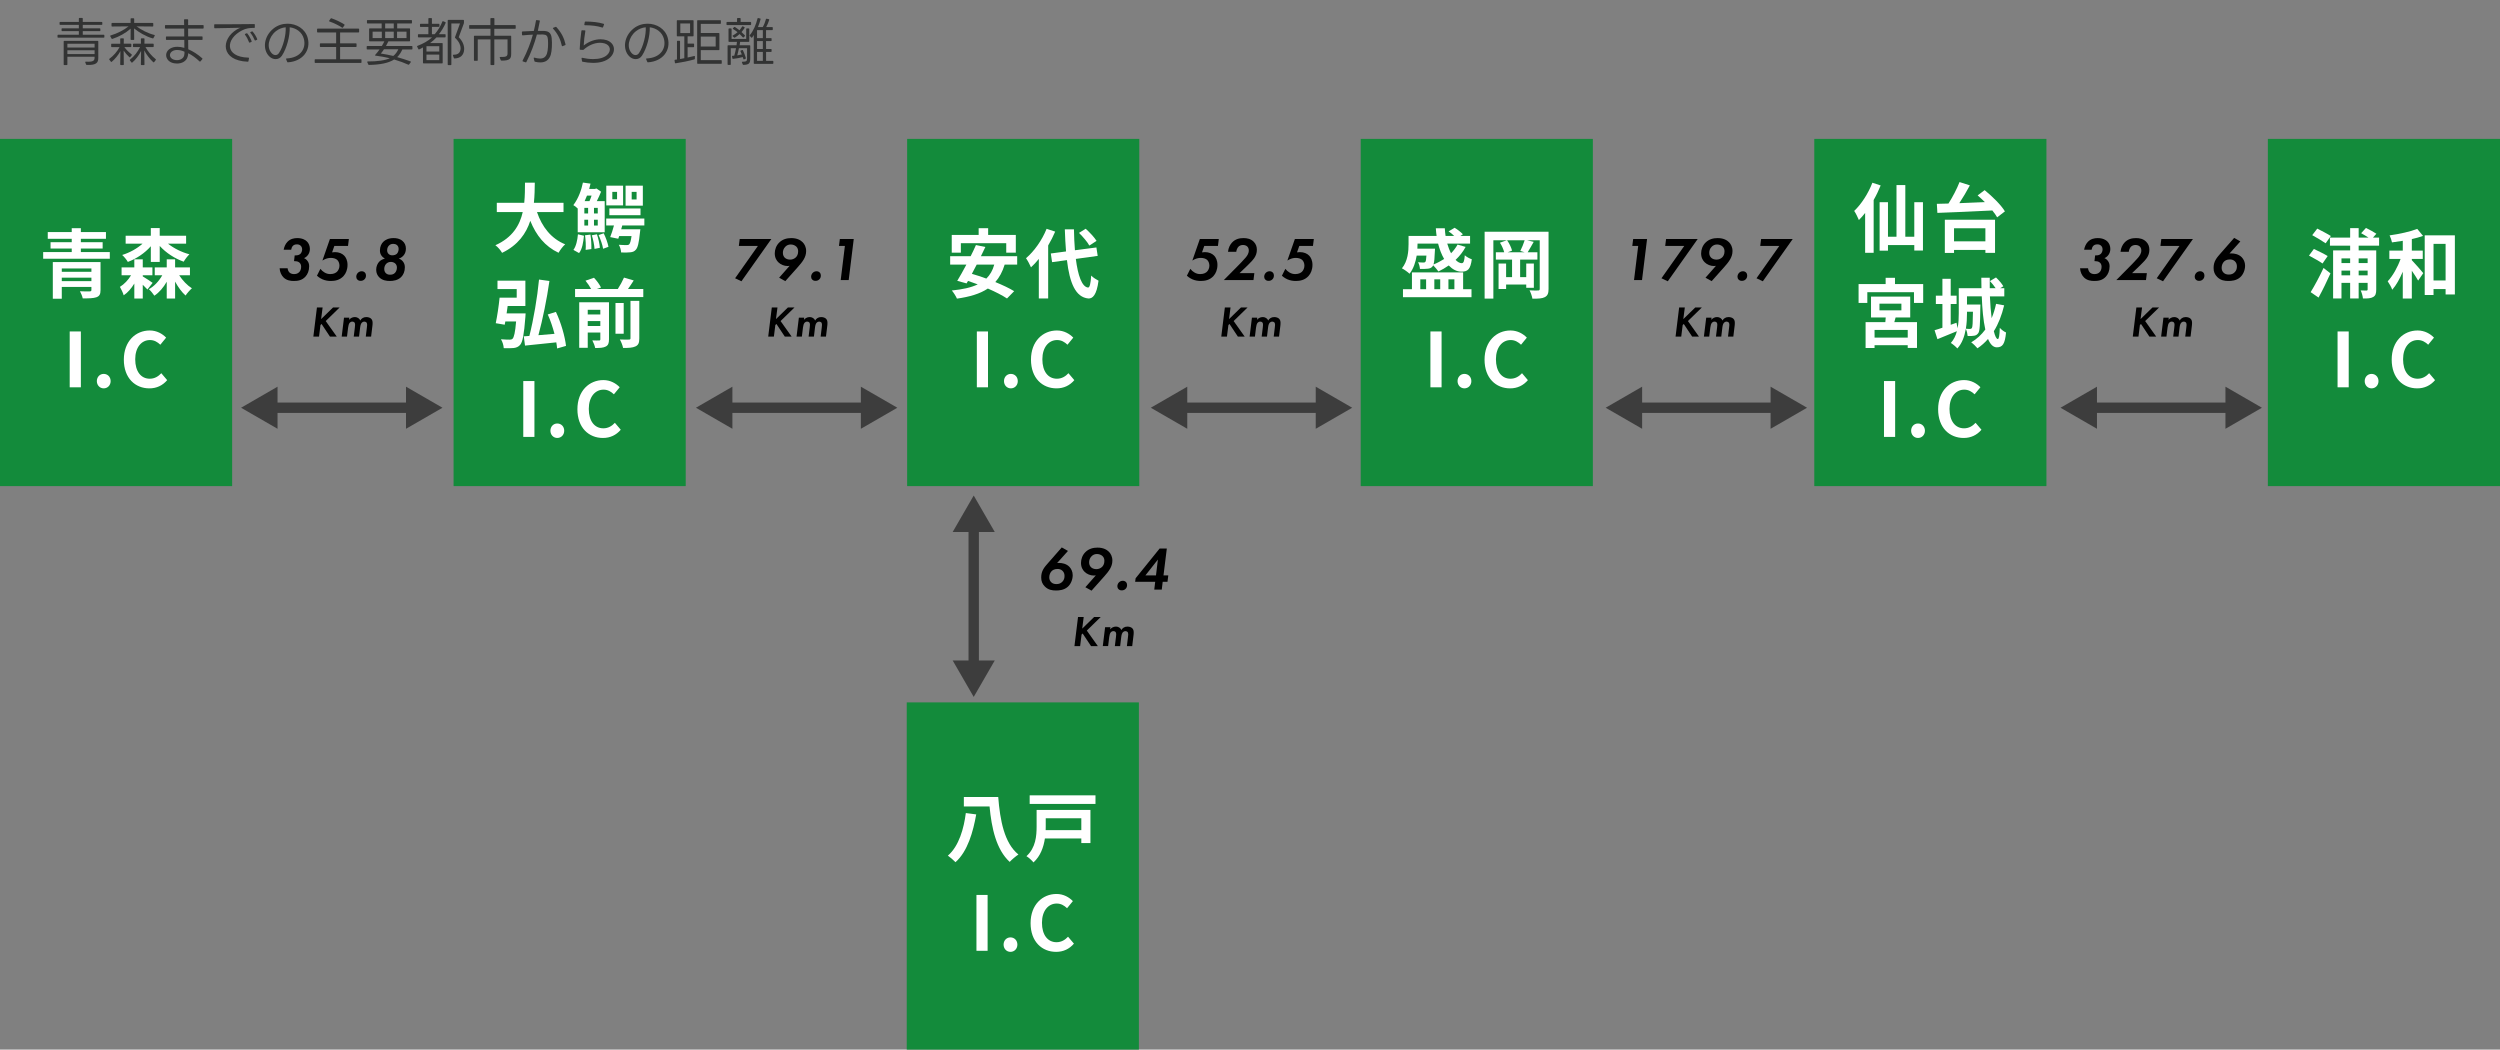 <?xml version="1.0" encoding="UTF-8"?>
<svg xmlns="http://www.w3.org/2000/svg" id="_レイヤー_1" version="1.1" viewBox="0 0 1260 529">
  <rect x="0" y="0" width="1260" height="529" fill="#808080" stroke="none"/>
  <g>
    <path d="M41.713,12.537v1.737h8.555c.208,0,.311.104.311.311v.804c0,.208-.104.311-.311.311h-8.555v1.815h10.577c.208,0,.312.104.312.311v.855c0,.208-.104.311-.312.311h-22.995c-.207,0-.311-.104-.311-.311v-.855c0-.208.104-.311.311-.311h10.448v-1.815h-8.399c-.208,0-.311-.104-.311-.311v-.804c0-.207.104-.311.311-.311h8.399v-1.737h-9.411c-.208,0-.311-.104-.311-.311v-.855c0-.208.104-.311.311-.311h9.411v-1.711c0-.207.104-.311.311-.311h1.348c.208,0,.311.104.311.311v1.711h9.541c.207,0,.311.104.311.311v.855c0,.208-.104.311-.311.311h-9.541ZM32.406,32.81c-.208,0-.312-.104-.312-.311v-11.588c0-.208.104-.311.312-.311h16.825c.208,0,.311.104.311.311v8.27c0,2.489-1.011,3.708-5.807,3.552-.181-.026-.285-.104-.363-.259l-.389-1.037c-.104-.233.026-.363.285-.363,3.707.208,4.407-.441,4.407-2.074v-.389h-13.714v3.889c0,.208-.104.311-.311.311h-1.244ZM47.676,23.943v-1.918h-13.714v1.918h13.714ZM47.676,27.236v-1.918h-13.714v1.918h13.714Z" fill="#323333"></path>
    <path d="M60.612,22.025l-.026-2.385c0-.208.104-.312.311-.312h1.192c.208,0,.311.104.311.312l-.026,2.385h3.5c.208,0,.311.104.311.311v1.089c0,.208-.104.311-.311.311h-3.189c.959,1.4,2.333,2.645,3.655,3.682.156.129.182.259.052.415l-.752.934c-.13.181-.285.181-.441.052-1.089-1.011-2.1-2.152-2.877-3.318l.078,6.974c0,.208-.104.311-.311.311h-1.192c-.208,0-.311-.104-.311-.311l.104-6.714c-1.037,1.97-2.722,3.992-4.381,5.392-.155.13-.311.13-.415-.052l-.804-1.037c-.13-.181-.104-.311.052-.44,2.1-1.53,3.889-3.629,5.133-5.885h-3.941c-.207,0-.311-.104-.311-.311v-1.089c0-.207.104-.311.311-.311h4.278ZM77.255,13.055c0,.208-.104.311-.311.311l-8.141-.078c2.411,1.789,5.729,3.525,8.996,4.329.233.052.285.208.182.389l-.648,1.192c-.078.156-.208.208-.389.156-3.448-.959-7.026-3.111-9.359-5.03l.052,5.496c0,.208-.104.311-.311.311h-1.192c-.208,0-.311-.104-.311-.311l.026-5.366c-2.515,2.204-5.963,4.148-9.229,5.159-.155.052-.311,0-.389-.182l-.648-1.141c-.104-.208-.052-.337.155-.415,3.318-.959,6.792-2.748,9.048-4.588l-8.27.078c-.208,0-.311-.104-.311-.311v-1.167c0-.208.104-.312.311-.312h9.307v-2.048c0-.208.104-.311.311-.311h1.192c.208,0,.311.104.311.311v2.048h9.307c.208,0,.311.104.311.312v1.167ZM71.033,22.025l-.026-2.385c0-.208.104-.312.311-.312h1.193c.208,0,.311.104.311.312l-.026,2.385h4.355c.207,0,.311.104.311.311v1.089c0,.208-.104.311-.311.311h-3.837c1.27,2.256,3.059,4.433,5.133,6.066.182.104.182.259.078.415l-.83,1.089c-.13.155-.285.181-.441.052-1.685-1.556-3.474-3.811-4.537-5.937l.104,7.078c0,.208-.104.311-.311.311h-1.193c-.207,0-.311-.104-.311-.311l.104-6.844c-.959,2.074-2.722,4.433-4.433,5.859-.156.129-.311.104-.415-.052l-.778-1.011c-.129-.156-.104-.311.052-.415,2.229-1.711,3.863-3.966,5.055-6.3h-3.267c-.208,0-.311-.104-.311-.311v-1.089c0-.207.104-.311.311-.311h3.707Z" fill="#323333"></path>
    <path d="M83.14,12.951c0-.207.13-.311.312-.311h9.358c-.026-.933-.026-1.866-.052-2.618,0-.208.104-.311.311-.311h1.452c.207.026.311.129.311.311,0,.804,0,1.685-.026,2.618h7.518c.182,0,.311.104.311.311v1.141c0,.207-.129.311-.311.311h-7.518c0,1.27.026,2.618.026,3.94h6.948c.208,0,.311.104.311.311v1.167c0,.208-.104.311-.311.311h-6.948c.026,1.711.026,3.318.052,4.692,2.411,1.037,4.848,2.593,7.051,4.563.156.129.156.285.026.44l-.934,1.115c-.155.156-.311.182-.44.026-1.815-1.737-3.708-3.111-5.704-4.148-.13,1.892-.648,3.318-2.333,4.355-.908.57-2.126.855-3.371.855-1.918,0-3.889-.7-4.822-2.204-1.219-1.84-.622-4.174,1.452-5.366.907-.544,2.1-.881,3.578-.881,1.037,0,2.204.155,3.526.544,0-1.115-.026-2.463-.026-3.993h-8.944c-.181,0-.311-.104-.311-.311v-1.141c0-.208.13-.311.311-.311h8.918c0-1.322-.026-2.67-.026-3.966h-9.385c-.182,0-.312-.104-.312-.311v-1.141ZM89.284,25.188c-.934,0-1.737.207-2.333.57-1.478.83-1.737,2.515-.57,3.604.648.622,1.711.959,2.774.959.855,0,1.711-.208,2.333-.622,1.426-.881,1.503-2.126,1.503-3.629-1.115-.544-2.489-.881-3.707-.881Z" fill="#323333"></path>
    <path d="M125.215,30.839c-.026.182-.156.285-.363.259-13.74-.519-13.663-11.433-5.393-16.307.57-.337,1.141-.596,1.763-.804-4.174.104-9.488.182-12.936.259-.208,0-.311-.104-.311-.311l-.026-1.4c0-.182.104-.311.312-.311,5.263.026,14.414-.026,19.884-.104.182,0,.285.104.285.312v1.348c0,.208-.104.312-.311.312-2.281-.104-4.174.233-6.066,1.192-8.451,4.277-9.021,13.455,3.163,13.766.208,0,.311.129.285.337l-.285,1.452ZM125.915,21.455c-.181.078-.311.026-.389-.155-.441-1.193-1.192-2.696-2.048-3.811-.13-.182-.104-.337.104-.415l.674-.285c.156-.078.312-.052.415.104.804,1.037,1.711,2.644,2.152,3.837.078.181.026.311-.156.415l-.752.311ZM128.741,20.392c-.182.078-.337.026-.389-.181-.466-1.167-1.296-2.645-2.152-3.656-.155-.181-.104-.337.104-.415l.622-.285c.182-.078.311-.052.415.078.881.985,1.814,2.515,2.281,3.733.078.207.026.337-.156.415l-.726.311Z" fill="#323333"></path>
    <path d="M144.192,29.828c-.104-.207,0-.363.233-.363,7.207-.337,9.981-5.185,8.71-9.929-.881-3.344-3.837-5.392-7.129-5.781.182,4.226-1.4,10.474-3.915,14.311-.778,1.167-1.944,1.737-3.163,1.737-1.115,0-2.255-.466-3.215-1.4-3.474-3.396-2.852-10.059,2.152-14.051,2.022-1.633,4.562-2.411,7.051-2.411,4.485,0,8.893,2.515,10.163,7.129,1.711,6.248-2.489,11.873-9.955,12.34-.182.026-.311-.052-.363-.208l-.57-1.374ZM138.981,15.777c-3.629,2.929-4.848,8.296-1.893,11.199.544.519,1.167.778,1.763.778.648,0,1.271-.311,1.737-1.011,2.1-3.033,3.655-9.255,3.396-12.988-1.763.156-3.5.83-5.003,2.022Z" fill="#323333"></path>
    <path d="M171.412,16.348v5.496h7.985c.208,0,.311.104.311.311v1.218c0,.208-.104.311-.311.311h-7.985v6.17h10.474c.208,0,.312.104.312.311v1.244c0,.208-.104.311-.312.311h-22.969c-.208,0-.311-.104-.311-.311v-1.244c0-.208.104-.311.311-.311h10.5v-6.17h-7.881c-.208,0-.311-.104-.311-.311v-1.218c0-.208.104-.311.311-.311h7.881v-5.496h-9.307c-.208,0-.312-.104-.312-.311v-1.296c0-.208.104-.311.312-.311h20.584c.208,0,.312.104.312.311v1.296c0,.207-.104.311-.312.311h-9.281ZM172.838,13.859c-.13.181-.259.207-.441.078-1.789-1.218-4.122-2.333-6.352-3.111-.208-.078-.259-.233-.129-.415l.726-1.037c.104-.155.233-.207.415-.155,2.151.726,4.537,1.867,6.481,3.085.156.13.208.259.078.441l-.777,1.115Z" fill="#323333"></path>
    <path d="M184.944,10.411c0-.208.104-.311.311-.311h22.062c.207,0,.311.104.311.311v1.115c0,.208-.104.311-.311.311h-7.13v2.463h6.171c.207,0,.311.104.311.311v5.911c0,.208-.104.311-.311.311h-10.604c-.363.804-.778,1.607-1.219,2.359h13.015c.207,0,.311.13.311.312v1.115c0,.207-.104.311-.311.311h-4.771c-.648,1.452-1.452,2.774-2.593,3.863,2.229.648,4.589,1.374,6.715,2.151.207.078.259.233.13.415l-.83,1.115c-.104.156-.233.208-.415.129-1.944-.881-4.484-1.84-7.129-2.618-2.852,1.815-7.025,2.645-12.677,2.748-.182,0-.285-.052-.363-.233l-.519-1.167c-.078-.233.026-.363.26-.363,4.899.026,8.84-.544,11.121-1.633-2.333-.57-4.951-.985-7.207-1.296-.259-.026-.337-.208-.155-.389.752-.83,1.504-1.763,2.178-2.722h-6.17c-.208,0-.312-.104-.312-.311v-1.115c0-.182.104-.312.312-.312h7.311c.519-.83.959-1.633,1.271-2.359h-7.363c-.181,0-.311-.104-.311-.311v-5.911c0-.207.13-.311.311-.311h6.015v-2.463h-7.104c-.207,0-.311-.104-.311-.311v-1.115ZM192.437,19.199v-3.241h-4.641v3.241h4.641ZM193.525,24.825c-.545.83-1.089,1.582-1.582,2.152,1.997.285,4.304.752,6.274,1.219,1.166-.934,1.918-1.997,2.54-3.371h-7.232ZM198.451,14.299v-2.463h-4.33v2.463h4.33ZM198.451,19.199v-3.241h-4.33v3.241h4.33ZM204.88,19.199v-3.241h-4.77v3.241h4.77Z" fill="#323333"></path>
    <path d="M211.672,12.303c0-.208.104-.311.311-.311h3.915v-2.566c0-.208.104-.311.311-.311h1.167c.182,0,.312.104.312.311v2.566h3.474c.207,0,.311.104.311.311v.933c0,.208-.104.312-.311.312h-3.474v3.681h1.399c1.634-1.815,3.111-4.33,3.863-6.352.077-.208.207-.259.389-.182l1.089.441c.182.078.259.208.182.415-.727,1.789-2.101,4.096-3.396,5.678h3.06c.207,0,.311.104.311.311v.985c0,.207-.104.311-.311.311h-4.278c-.959,1.037-2.021,1.996-3.214,2.852h6.014c.208,0,.312.104.312.311v9.644c0,.208-.104.311-.312.311h-9.307c-.182,0-.312-.104-.312-.311v-7.751c-.622.389-1.27.726-1.918,1.011-.182.104-.312.026-.389-.156l-.622-1.218c-.104-.182-.052-.337.155-.415,2.748-1.011,5.418-2.515,7.362-4.277h-6.818c-.207,0-.311-.104-.311-.311v-.985c0-.208.104-.311.311-.311h4.952v-3.655h-3.915c-.207,0-.311-.104-.311-.311v-.959ZM221.394,25.965v-2.67h-6.455v2.67h6.455ZM221.394,30.321v-2.8h-6.455v2.8h6.455ZM225.956,32.81c-.207,0-.311-.104-.311-.311V10.333c0-.208.104-.311.311-.311h7.57c.207,0,.311.104.311.311v1.141c0,.156-.025.259-.077.389l-2.566,6.896c1.84,1.789,2.773,3.915,2.748,5.963-.053,3.007-1.893,4.667-4.849,4.744-.182,0-.311-.078-.362-.233l-.467-1.322c-.052-.208.052-.337.285-.337,2.307.052,3.577-1.063,3.604-3.318,0-1.296-.7-3.214-2.723-5.133-.129-.104-.155-.233-.104-.415l2.515-6.896h-4.355v20.688c0,.208-.129.311-.311.311h-1.219Z" fill="#323333"></path>
    <path d="M239.177,30.658c-.207,0-.311-.104-.311-.311v-12.029c0-.208.104-.311.311-.311h8.037v-3.5h-10.448c-.207,0-.311-.104-.311-.311v-1.245c0-.207.104-.311.311-.311h10.396v-3.214c0-.208.104-.311.311-.311h1.4c.207,0,.311.104.311.311v3.214h10.422c.207,0,.312.104.312.311v1.245c0,.208-.104.311-.312.311h-10.474v3.5h8.192c.207,0,.311.104.311.311v8.84c0,2.307-.57,3.448-4.873,3.396-.208,0-.312-.078-.39-.233l-.492-1.27c-.104-.208.026-.363.285-.337,3.188.104,3.63-.466,3.63-1.866v-7h-6.663v12.625c0,.208-.104.311-.311.311h-1.297c-.207,0-.311-.104-.311-.311v-12.625h-6.43v10.5c0,.208-.104.311-.312.311h-1.296Z" fill="#323333"></path>
    <path d="M263.545,30.969c-.207-.078-.259-.233-.155-.415,2.411-4.667,4.044-8.996,5.185-13.092-1.607.078-3.37.181-5.133.363-.207,0-.311-.104-.337-.311l-.078-1.322c0-.208.104-.311.312-.337,1.841-.104,3.862-.208,5.703-.259.441-1.763.804-3.5,1.089-5.211.026-.182.155-.285.337-.259l1.349.156c.207.026.311.129.259.337-.285,1.582-.622,3.241-1.011,4.952,1.244-.026,2.333-.026,3.163.026,2.695.104,3.604,1.426,3.837,3.759.259,2.541.104,6.429-.493,8.296-.829,2.566-2.593,3.811-5.263,3.811-.804,0-1.685-.104-2.645-.337-.181-.052-.259-.129-.311-.311l-.363-1.452c-.052-.259.078-.363.337-.311,1.063.285,2.022.466,2.852.466,1.686,0,2.853-.7,3.475-2.489.596-1.763.674-5.003.492-7.207-.155-1.737-.752-2.359-2.488-2.437-.778-.026-1.841-.026-3.06.026-1.219,4.485-2.93,9.255-5.314,13.844-.078.155-.207.207-.389.155l-1.349-.44ZM283.533,23.27c-.182.078-.337,0-.363-.208-.622-2.981-1.996-5.989-4.433-8.633-.155-.182-.13-.337.077-.415l1.193-.466c.155-.078.311-.026.414.104,2.696,2.93,3.94,5.781,4.615,8.71.052.182-.026.312-.208.389l-1.296.519Z" fill="#323333"></path>
    <path d="M293.099,29.439c-.052-.233.078-.363.311-.311,1.841.415,3.733.648,5.548.648,2.853,0,5.419-.596,7.026-2.074,2.307-2.178,1.607-4.952-1.219-5.807-.752-.233-1.529-.337-2.359-.337-2.748,0-5.755,1.244-8.218,3.448-.104.129-.233.156-.389.156l-1.322-.078c-.208,0-.312-.104-.312-.311.104-2.722.467-6.688.855-9.229.026-.182.156-.285.337-.285l1.374.052c.208,0,.312.129.285.337-.414,2.229-.752,5.263-.829,7.285,2.696-2.126,5.755-3.137,8.503-3.137,1.063,0,2.074.156,3.008.441,4.303,1.426,4.926,5.859,1.685,8.84-2.021,1.866-5.133,2.618-8.426,2.618-1.763,0-3.604-.208-5.34-.57-.182-.026-.26-.129-.285-.311l-.233-1.374ZM303.935,13.703c-.052.182-.181.233-.389.182-2.592-.855-5.392-1.141-8.763-1.167-.232,0-.337-.13-.285-.337l.233-1.244c.052-.182.156-.285.363-.285,3.292.026,6.533.337,9.125,1.141.208.052.26.182.208.389l-.493,1.322Z" fill="#323333"></path>
    <path d="M325.659,29.828c-.104-.207,0-.363.233-.363,7.207-.337,9.98-5.185,8.711-9.929-.882-3.344-3.837-5.392-7.13-5.781.182,4.226-1.399,10.474-3.914,14.311-.778,1.167-1.944,1.737-3.163,1.737-1.115,0-2.256-.466-3.215-1.4-3.474-3.396-2.852-10.059,2.151-14.051,2.022-1.633,4.563-2.411,7.052-2.411,4.485,0,8.893,2.515,10.163,7.129,1.711,6.248-2.489,11.873-9.955,12.34-.182.026-.312-.052-.363-.208l-.57-1.374ZM320.448,15.777c-3.63,2.929-4.848,8.296-1.893,11.199.545.519,1.167.778,1.763.778.648,0,1.271-.311,1.737-1.011,2.1-3.033,3.655-9.255,3.396-12.988-1.763.156-3.499.83-5.003,2.022Z" fill="#323333"></path>
    <path d="M339.969,30.477c-.026-.208.052-.337.259-.363.312-.026.622-.078.96-.129v-9.125c0-.208.104-.311.311-.311h.934c.207,0,.311.104.311.311v8.892c.7-.129,1.426-.259,2.152-.415v-11.018h-3.475c-.207,0-.311-.104-.311-.311v-7.519c0-.207.104-.311.311-.311h7.83c.207,0,.311.104.311.311v7.519c0,.207-.104.311-.311.311h-2.696v3.655h2.955c.208,0,.312.104.312.311v1.192c0,.208-.104.312-.312.312h-2.955v5.21c1.166-.233,2.281-.518,3.344-.777.208-.078.337.026.337.259l-.025,1.089c0,.207-.078.311-.26.363-2.825.804-6.507,1.555-9.437,1.97-.207.026-.337-.052-.362-.259l-.182-1.167ZM342.872,16.659h4.926v-4.848h-4.926v4.848ZM351.687,32.162c-.207,0-.312-.104-.312-.311V10.488c0-.207.104-.311.312-.311h11.329c.207,0,.312.104.312.311v1.219c0,.208-.104.311-.312.311h-9.825v4.615h9.073c.208,0,.312.104.312.311v8.011c0,.208-.104.311-.312.311h-9.073v5.055h10.266c.208,0,.312.104.312.311v1.219c0,.207-.104.311-.312.311h-11.77ZM360.708,23.451v-5.003h-7.518v5.003h7.518Z" fill="#323333"></path>
    <path d="M366.463,12.64c-.182,0-.312-.129-.312-.311v-.959c0-.182.13-.311.312-.311h5.003v-1.659c0-.182.13-.312.312-.312h1.192c.182,0,.312.13.312.312v1.659h4.978c.182,0,.311.129.311.311v.959c0,.182-.129.311-.311.311h-11.796ZM373.021,21.118c-.077.544-.155,1.115-.233,1.685h5.029c.182,0,.312.13.312.311v6.403c0,2.463-.674,3.085-3.396,3.189-.207.026-.362-.104-.414-.285l-.39-1.037c-.052-.182.026-.285.208-.285h.285c1.814,0,2.1-.389,2.1-1.582v-5.237h-4.096c-.26,1.193-.519,2.489-.855,3.63.829-.13,1.607-.286,2.307-.467-.207-.519-.414-1.063-.674-1.582-.078-.182,0-.337.155-.389l.648-.259c.182-.052.363,0,.44.181.545,1.167,1.115,2.567,1.452,3.837.052.182-.026.337-.207.415l-.675.285c-.181.078-.311,0-.362-.182-.078-.337-.182-.648-.312-.985-1.451.415-3.267.751-4.874.907-.181.026-.311-.078-.362-.285l-.182-.959c-.026-.181.052-.311.259-.311.285,0,.597-.026.882-.052.363-1.141.648-2.463.882-3.785h-2.645v8.141c0,.181-.13.311-.312.311h-.985c-.181,0-.311-.13-.311-.311v-9.307c0-.208.13-.311.311-.311h4.2c.078-.596.155-1.141.207-1.685h-3.94c-.182,0-.311-.13-.311-.311v-6.17c0-.208.129-.312.311-.312h.934c.182,0,.311.104.311.312v4.978h7.363v-4.978c0-.208.13-.312.311-.312h.934c.182,0,.312.104.312.312v6.17c0,.181-.13.311-.312.311h-4.304ZM374.784,18.836c-.129.129-.285.129-.414-.026-.467-.544-1.012-1.115-1.607-1.659-.7.674-1.504,1.27-2.359,1.789-.155.104-.337.078-.492-.052l-.648-.622c-.13-.13-.104-.285.052-.363.882-.466,1.686-1.037,2.411-1.685-.752-.596-1.504-1.141-2.256-1.581-.155-.104-.181-.233-.052-.389l.545-.57c.129-.129.311-.156.467-.052.699.44,1.478,1.011,2.255,1.633.519-.596.959-1.219,1.322-1.841.104-.155.26-.208.44-.129l.7.363c.182.104.233.259.13.415-.44.726-.985,1.426-1.556,2.1.622.544,1.192,1.115,1.659,1.607.13.129.13.311,0,.467l-.597.596ZM377.922,18.11c-.13-.129-.13-.285,0-.441,1.788-2.074,3.162-5.392,3.862-8.322.026-.207.155-.285.363-.259l.959.233c.207.026.285.156.233.363-.337,1.244-.777,2.644-1.322,3.966h2.411c.7-1.218,1.322-2.8,1.607-3.992.052-.182.182-.259.389-.208l1.037.208c.207.052.285.181.233.389-.363,1.141-.959,2.566-1.529,3.604h3.007c.207,0,.312.104.312.311v.907c0,.208-.104.311-.312.311h-3.085v4.044h2.488c.208,0,.312.104.312.311v.855c0,.208-.104.311-.312.311h-2.488l.025,3.993h2.463c.208,0,.312.104.312.311v.855c0,.208-.104.311-.312.311h-2.463v4.511h3.345c.207,0,.312.104.312.311v.881c0,.208-.104.311-.312.311h-9.255c-.208,0-.312-.104-.312-.311v-14.259c-.233.441-.492.908-.804,1.296-.129.156-.311.182-.44.026l-.726-.83ZM384.48,19.225v-4.044h-2.93v4.044h2.93ZM384.48,24.695v-3.993h-2.93v3.993h2.93ZM384.48,30.684v-4.511h-2.93v4.511h2.93Z" fill="#323333"></path>
  </g>
  <g>
    <rect y="70" width="117" height="175" fill="#138b3b"></rect>
    <g>
      <path d="M55.341,127.029v3.381H21.754v-3.381h14.399v-1.786h-10.676v-3.191h10.676v-1.709h-12.082v-3.382h12.082v-1.938h4.598v1.938h12.652v3.382h-12.652v1.709h10.98v3.191h-10.98v1.786h14.59ZM50.667,146.178c0,2.128-.531,3.078-2.089,3.647-1.559.532-3.838.57-6.877.57-.229-1.102-.836-2.583-1.406-3.609,1.861.114,4.331.114,4.901.076.684-.038.874-.19.874-.76v-1.481h-14.932v5.927h-4.521v-18.465h24.05v14.096ZM31.139,135.312v1.671h14.932v-1.671h-14.932ZM46.07,141.695v-1.748h-14.932v1.748h14.932Z" fill="#fff"></path>
      <path d="M71.95,139.301c1.481.874,4.255,2.698,4.978,3.268l-2.622,3.343c-.532-.608-1.443-1.52-2.355-2.394v6.953h-4.256v-7.561c-1.481,2.432-3.268,4.56-5.356,5.927-.343-1.292-1.254-3.078-1.9-4.255,2.166-1.33,4.18-3.458,5.623-5.851h-4.787v-3.952h6.421v-4.065h4.256v4.065h4.863v3.952h-4.863v.57ZM76.016,124.104c-3.04,3.458-7.181,6.269-11.589,7.903-.607-1.102-1.899-2.66-2.85-3.496,3.8-1.178,7.523-3.229,10.259-5.699h-8.511v-3.989h12.69v-3.875h4.483v3.875h13.298v3.989h-9.119c2.926,2.356,6.84,4.293,10.791,5.357-.95.874-2.242,2.583-2.888,3.724-4.521-1.596-8.853-4.408-12.082-7.941v8.055h-4.483v-7.903ZM90.302,138.731c1.747,2.66,4.103,5.129,6.421,6.573-1.026.874-2.432,2.47-3.191,3.647-1.9-1.671-3.762-4.217-5.281-7.029v8.549h-4.218v-8.473c-1.672,2.925-3.8,5.433-6.231,7.029-.646-.95-1.861-2.508-2.773-3.268,2.698-1.482,5.092-4.065,6.764-7.029h-3.8v-3.952h6.041v-4.065h4.218v4.065h7.484v3.952h-5.433Z" fill="#fff"></path>
      <path d="M35.13,167.05h5.623v28.154h-5.623v-28.154Z" fill="#fff"></path>
      <path d="M48.81,192.089c0-2.09,1.481-3.647,3.458-3.647,2.014,0,3.495,1.558,3.495,3.647,0,2.052-1.481,3.647-3.495,3.647-1.977,0-3.458-1.596-3.458-3.647Z" fill="#fff"></path>
      <path d="M62.414,181.26c0-9.271,5.965-14.703,13.069-14.703,3.572,0,6.422,1.709,8.245,3.609l-2.926,3.571c-1.443-1.368-3.077-2.355-5.205-2.355-4.255,0-7.446,3.647-7.446,9.688,0,6.117,2.887,9.803,7.332,9.803,2.432,0,4.294-1.141,5.813-2.773l2.964,3.495c-2.318,2.697-5.319,4.142-8.967,4.142-7.105,0-12.88-5.092-12.88-14.477Z" fill="#fff"></path>
    </g>
  </g>
  <g>
    <rect x="228.6" y="70" width="117" height="175" fill="#138b3b"></rect>
    <g>
      <path d="M270.643,106.879c2.508,7.409,7.105,13.374,14.21,16.261-1.14.95-2.622,2.964-3.344,4.255-6.877-3.229-11.284-8.776-14.248-16.109-2.052,6.345-6.155,12.272-14.21,16.147-.722-1.254-2.052-2.888-3.382-3.837,8.701-3.875,12.311-10.183,13.792-16.717h-13.07v-4.673h13.83c.38-3.572.342-7.029.38-10.145h4.939c-.038,3.115-.076,6.611-.456,10.145h14.932v4.673h-13.374Z" fill="#fff"></path>
      <path d="M291.166,105.093c-.684-.684-1.558-1.368-2.204-1.709,2.584-3.382,4.104-7.751,4.826-11.36l3.837.532c-.19.874-.418,1.748-.684,2.66h2.888l.76-.228,2.356,1.634c-.646,1.558-1.368,3.229-2.166,4.75h3.989v15.691h-13.602v-11.968ZM289,125.952c1.368-1.861,2.014-4.863,2.28-7.865l3.04.722c-.342,3.267-.836,6.687-2.47,8.739l-2.85-1.596ZM294.509,107.601h1.9v-2.85h-1.9v2.85ZM294.509,113.68h1.9v-2.926h-1.9v2.926ZM295.839,98.596c-.38.95-.76,1.862-1.178,2.774h2.432c.38-.798.722-1.786,1.064-2.774h-2.317ZM297.586,118.239c.38,2.356.532,5.319.456,7.295l-2.888.418c.19-2.014.038-5.015-.304-7.371l2.736-.342ZM300.854,118.087c.76,2.166,1.33,4.939,1.481,6.801l-2.697.57c-.114-1.862-.646-4.711-1.368-6.877l2.583-.494ZM301.272,104.751h-1.9v2.85h1.9v-2.85ZM301.272,110.754h-1.9v2.926h1.9v-2.926ZM304.273,117.593c1.064,2.127,2.052,4.939,2.394,6.801l-2.698.988c-.304-1.862-1.253-4.711-2.279-6.915l2.583-.874ZM313.62,113.642l-.532,1.9h9.651s-.076,1.064-.19,1.596c-.532,5.243-1.102,7.789-2.166,8.814-.76.836-1.596,1.102-2.812,1.216-.988.114-2.66.152-4.521.076-.076-1.216-.494-2.812-1.178-3.875,1.558.114,3.192.152,3.914.152.57,0,.912-.038,1.292-.342.456-.418.874-1.672,1.216-4.217h-6.231c-.152.494-.304.95-.456,1.368l-4.065-.836c.646-1.634,1.33-3.761,1.899-5.851h-3.913v-3.496h19.225v3.496h-11.132ZM314.038,103.535h-8.473v-9.955h8.473v9.955ZM307.123,105.055h15.691v3.42h-15.691v-3.42ZM310.999,96.696h-2.394v3.723h2.394v-3.723ZM323.993,103.649h-8.701v-10.068h8.701v10.068ZM320.839,96.696h-2.47v3.837h2.47v-3.837Z" fill="#fff"></path>
      <path d="M264.905,157.956s-.038,1.216-.114,1.824c-.684,8.814-1.368,12.614-2.66,14.058-.912.988-1.824,1.368-3.191,1.558-1.14.152-3.078.114-5.053.076-.076-1.406-.608-3.229-1.406-4.483,1.786.152,3.571.19,4.407.19.646,0,.988-.076,1.444-.456.722-.723,1.33-3.154,1.786-8.701h-5.433l-.304,1.634-4.521-.76c.722-3.42,1.52-8.663,1.938-12.88h8.625v-4.332h-9.688v-4.217h14.058v12.766h-8.929c-.152,1.254-.342,2.508-.532,3.724h9.574ZM280.787,175.624c-.076-.95-.228-1.977-.418-3.078-5.623.608-11.437,1.216-15.768,1.634l-.608-4.673,2.812-.19c2.09-8.207,4.027-19.529,4.863-28.42l5.243.722c-1.254,8.929-3.419,19.453-5.547,27.318,2.584-.189,5.357-.456,8.093-.684-.874-3.306-2.052-6.839-3.382-9.765l4.104-1.292c2.583,5.434,4.559,12.386,5.091,17.136l-4.483,1.292Z" fill="#fff"></path>
      <path d="M324.22,145.646v4.064h-34.385v-4.064h8.093c-.684-1.292-1.786-2.926-2.85-4.18l4.293-1.482c1.368,1.444,2.888,3.496,3.534,4.939l-2.09.723h10.562c1.14-1.748,2.355-3.99,3.115-5.738l4.901,1.444c-.912,1.481-1.938,2.964-2.887,4.294h7.712ZM306.933,171.026c0,1.938-.38,3.001-1.672,3.647-1.216.646-2.963.722-5.281.722-.228-1.14-.874-2.812-1.444-3.837,1.406.075,2.926.075,3.419.037.456,0,.608-.151.608-.607v-3.382h-6.345v7.675h-4.293v-22.948h15.008v18.693ZM296.219,156.133v2.355h6.345v-2.355h-6.345ZM302.563,164.301v-2.469h-6.345v2.469h6.345ZM314.342,168.215h-4.141v-15.502h4.141v15.502ZM317.761,151.649h4.445v18.883c0,2.242-.418,3.344-1.938,4.065-1.444.684-3.496.798-6.231.76-.228-1.216-.95-3.077-1.634-4.255,1.938.076,3.914.076,4.559.038.608,0,.798-.152.798-.685v-18.807Z" fill="#fff"></path>
      <path d="M263.73,192.05h5.623v28.154h-5.623v-28.154Z" fill="#fff"></path>
      <path d="M277.41,217.089c0-2.09,1.481-3.647,3.458-3.647,2.014,0,3.495,1.558,3.495,3.647,0,2.052-1.481,3.647-3.495,3.647-1.976,0-3.458-1.596-3.458-3.647Z" fill="#fff"></path>
      <path d="M291.014,206.26c0-9.271,5.965-14.703,13.07-14.703,3.572,0,6.421,1.709,8.245,3.609l-2.926,3.571c-1.444-1.368-3.078-2.355-5.205-2.355-4.255,0-7.447,3.647-7.447,9.688,0,6.117,2.887,9.803,7.333,9.803,2.432,0,4.293-1.141,5.813-2.773l2.963,3.495c-2.318,2.697-5.319,4.142-8.967,4.142-7.105,0-12.88-5.092-12.88-14.477Z" fill="#fff"></path>
    </g>
  </g>
  <g>
    <rect x="457.2" y="70" width="117" height="175" fill="#138b3b"></rect>
    <g>
      <path d="M506.348,133.374c-1.102,3.609-2.66,6.459-4.711,8.777,3.686,1.52,7.105,3.116,9.499,4.597l-3.609,3.686c-2.317-1.558-5.813-3.343-9.65-5.015-4.027,2.698-9.195,4.179-15.578,5.091-.418-1.064-1.71-3.116-2.584-4.104,5.319-.532,9.651-1.444,13.07-3.078-1.672-.608-3.306-1.216-4.901-1.748l-.722,1.254-4.711-1.292c1.368-2.204,2.963-5.091,4.597-8.169h-8.168v-4.255h10.334c.988-1.938,1.9-3.875,2.66-5.623l4.75.988c-.684,1.482-1.444,3.04-2.242,4.635h18.275v4.255h-6.307ZM484.273,127.333h-4.597v-8.929h13.564v-3.381h4.787v3.381h13.944v8.929h-4.825v-4.749h-22.873v4.749ZM492.252,133.374c-.798,1.596-1.634,3.154-2.432,4.635,2.317.646,4.787,1.482,7.295,2.394,1.861-1.824,3.191-4.104,3.989-7.029h-8.853Z" fill="#fff"></path>
      <path d="M531.81,116.732c-.988,2.318-2.166,4.673-3.533,6.991v26.71h-4.711v-19.947c-1.292,1.596-2.583,3.04-3.952,4.256-.418-1.064-1.709-3.496-2.507-4.598,4.103-3.496,8.093-9.081,10.373-14.818l4.331,1.406ZM542.22,130.486c1.064,8.435,3.078,14.058,6.117,14.438.874.076,1.33-1.824,1.634-6.041.835.988,2.849,2.128,3.685,2.583-.95,7.333-3.001,9.081-5.129,8.967-6.421-.608-9.423-7.751-10.791-19.339l-7.485,1.025-.646-4.369,7.675-1.026c-.266-3.419-.494-7.143-.608-11.132h4.598c.076,3.724.228,7.295.494,10.524l10.829-1.406.646,4.255-11.018,1.52ZM549.021,123.762c-.95-1.786-3.229-4.445-5.205-6.383l3.381-2.089c2.014,1.823,4.37,4.331,5.471,6.117l-3.647,2.356Z" fill="#fff"></path>
      <path d="M492.33,167.05h5.623v28.154h-5.623v-28.154Z" fill="#fff"></path>
      <path d="M506.01,192.089c0-2.09,1.481-3.647,3.458-3.647,2.014,0,3.495,1.558,3.495,3.647,0,2.052-1.481,3.647-3.495,3.647-1.976,0-3.458-1.596-3.458-3.647Z" fill="#fff"></path>
      <path d="M519.614,181.26c0-9.271,5.965-14.703,13.07-14.703,3.572,0,6.421,1.709,8.245,3.609l-2.926,3.571c-1.444-1.368-3.078-2.355-5.205-2.355-4.255,0-7.447,3.647-7.447,9.688,0,6.117,2.887,9.803,7.333,9.803,2.432,0,4.293-1.141,5.813-2.773l2.963,3.495c-2.318,2.697-5.319,4.142-8.967,4.142-7.105,0-12.88-5.092-12.88-14.477Z" fill="#fff"></path>
    </g>
  </g>
  <g>
    <rect x="457" y="354" width="117" height="175" fill="#138b3b"></rect>
    <g>
      <path d="M492.014,410.459c-1.558,8.738-4.293,18.617-10.448,24.089-.912-.988-2.735-2.546-3.838-3.306,5.661-4.863,8.093-13.906,9.043-21.467l5.243.684ZM503.108,401.683c.911,11.778,3.077,23.29,10.183,28.989-1.254.799-3.306,2.508-4.408,3.724-6.763-6.192-9.118-16.945-10.145-27.926h-12.956v-4.787h17.326Z" fill="#fff"></path>
      <path d="M549.581,424.896h-4.598v-2.316h-18.351c-.646,4.33-2.242,8.928-5.775,12.082-.684-.912-2.508-2.584-3.533-3.154,4.711-4.217,5.129-10.297,5.129-14.932v-8.359h27.128v16.68ZM552.127,400.847v4.331h-33.169v-4.331h33.169ZM527.051,412.396v4.218c0,.569,0,1.178-.038,1.786h17.971v-6.004h-17.933Z" fill="#fff"></path>
      <path d="M492.13,451.05h5.623v28.154h-5.623v-28.154Z" fill="#fff"></path>
      <path d="M505.81,476.089c0-2.09,1.481-3.647,3.458-3.647,2.014,0,3.495,1.558,3.495,3.647,0,2.052-1.481,3.647-3.495,3.647-1.977,0-3.458-1.596-3.458-3.647Z" fill="#fff"></path>
      <path d="M519.414,465.26c0-9.271,5.965-14.703,13.069-14.703,3.572,0,6.422,1.709,8.245,3.609l-2.926,3.571c-1.443-1.368-3.077-2.355-5.205-2.355-4.255,0-7.446,3.647-7.446,9.688,0,6.117,2.887,9.803,7.332,9.803,2.432,0,4.294-1.141,5.813-2.773l2.964,3.495c-2.318,2.697-5.319,4.142-8.967,4.142-7.105,0-12.88-5.092-12.88-14.477Z" fill="#fff"></path>
    </g>
  </g>
  <g>
    <rect x="685.8" y="70" width="117" height="175" fill="#138b3b"></rect>
    <g>
      <path d="M714.013,128.815c-.532,3.229-1.596,6.611-3.609,9.157-.798-.798-2.812-2.242-3.838-2.736,3.002-3.647,3.344-8.663,3.344-12.196v-4.141h14.134c-.189-1.254-.304-2.508-.38-3.837h4.521c.076,1.33.189,2.583.38,3.837h4.331c-.836-.836-1.899-1.71-2.812-2.28l3.04-1.824c1.52.874,3.229,2.28,4.179,3.268l-1.254.836h4.863v3.875h-11.512c.532,1.786,1.178,3.458,1.938,4.863,1.292-1.33,2.432-2.812,3.268-4.37l4.065,1.178c-1.33,2.47-3.039,4.635-5.054,6.535,1.026,1.064,2.09,1.672,3.116,1.672.949-.038,1.292-1.102,1.52-3.989.912.835,2.394,1.633,3.533,2.014-.684,5.091-2.052,6.269-5.281,6.231-2.355,0-4.483-1.178-6.345-3.116-1.634,1.14-3.42,2.204-5.205,3.04-.532-.798-1.748-2.242-2.622-3.115-.113.228-.228.456-.38.608-.607.722-1.405,1.025-2.355,1.102-.874.114-2.355.152-3.951.114-.076-1.064-.418-2.47-.95-3.382,1.178.152,2.204.152,2.735.152.38,0,.685-.038.95-.342.266-.342.418-1.216.532-3.153h-4.901ZM737.417,145.76h4.218v4.027h-34.537v-4.027h4.521v-8.473h25.798v8.473ZM714.431,122.774v.304c0,.722,0,1.444-.076,2.242h8.891s-.038.874-.076,1.368c-.113,3.382-.304,5.396-.684,6.611,1.899-.76,3.686-1.71,5.357-2.774-1.292-2.204-2.318-4.863-3.04-7.75h-10.372ZM715.836,145.76h2.926v-4.977h-2.926v4.977ZM722.903,140.783v4.977h2.964v-4.977h-2.964ZM730.008,140.783v4.977h3.002v-4.977h-3.002Z" fill="#fff"></path>
      <path d="M780.471,145.608c0,2.242-.456,3.381-1.862,4.141-1.329.722-3.305.798-6.269.798-.19-1.178-.836-3.078-1.444-4.218,1.748.114,3.686.114,4.294.076.607,0,.836-.19.836-.836v-24.468h-6.383l3.343.798c-1.063,1.862-2.165,3.837-3.039,5.243h4.901v3.686h-8.701v8.853h3.078v-6.877h3.837v12.234h-3.837v-1.634h-10.145v2.242h-3.8v-12.842h3.8v6.877h3.001v-8.853h-8.169v-3.686h4.218c-.38-1.444-1.216-3.419-2.166-4.825l3.458-1.216h-6.764v29.408h-4.407v-33.701h32.22v28.8ZM766.223,126.497c.76-1.481,1.672-3.686,2.204-5.395h-8.854c1.141,1.558,2.128,3.723,2.508,5.205l-2.241.836h8.587l-2.204-.646Z" fill="#fff"></path>
      <path d="M720.93,167.05h5.623v28.154h-5.623v-28.154Z" fill="#fff"></path>
      <path d="M734.609,192.089c0-2.09,1.481-3.647,3.458-3.647,2.014,0,3.495,1.558,3.495,3.647,0,2.052-1.481,3.647-3.495,3.647-1.977,0-3.458-1.596-3.458-3.647Z" fill="#fff"></path>
      <path d="M748.214,181.26c0-9.271,5.965-14.703,13.069-14.703,3.572,0,6.422,1.709,8.245,3.609l-2.926,3.571c-1.443-1.368-3.077-2.355-5.205-2.355-4.255,0-7.446,3.647-7.446,9.688,0,6.117,2.887,9.803,7.332,9.803,2.432,0,4.294-1.141,5.813-2.773l2.964,3.495c-2.318,2.697-5.319,4.142-8.967,4.142-7.105,0-12.88-5.092-12.88-14.477Z" fill="#fff"></path>
    </g>
  </g>
  <g>
    <rect x="914.4" y="70" width="117" height="175" fill="#138b3b"></rect>
    <g>
      <path d="M947.855,93.467c-.987,2.432-2.165,4.939-3.533,7.333v26.596h-4.293v-20.061c-1.026,1.33-2.09,2.508-3.153,3.572-.418-1.064-1.597-3.534-2.356-4.598,3.609-3.419,7.105-8.814,9.157-14.21l4.179,1.368ZM969.171,101.901v24.354h-4.369v-2.736h-13.261v2.812h-4.217v-24.431h4.217v17.401h4.294v-26.026h4.445v26.026h4.521v-17.401h4.369Z" fill="#fff"></path>
      <path d="M1000.256,95.822c3.762,3.078,8.283,7.447,10.221,10.714l-3.913,3.001c-.57-1.026-1.406-2.204-2.432-3.458-10.031.532-20.632.95-27.698,1.216l-.266-4.559c1.747-.038,3.723-.114,5.851-.152,2.128-3.306,4.294-7.485,5.585-10.829l5.205,1.672c-1.596,3.001-3.495,6.193-5.318,8.967,4.103-.152,8.511-.342,12.88-.532-1.216-1.216-2.47-2.355-3.647-3.381l3.533-2.66ZM980.195,110.754h25.304v16.68h-4.863v-1.482h-15.806v1.52h-4.635v-16.718ZM984.83,115.047v6.573h15.806v-6.573h-15.806Z" fill="#fff"></path>
      <path d="M969.285,143.177v9.498h-4.636v-5.396h-23.519v5.396h-4.407v-9.498h13.64v-3.154h4.712v3.154h14.21ZM954.732,162.363h11.437v12.994h-4.673v-1.367h-16.718v1.405h-4.521v-13.032h9.955c.075-.76.151-1.596.189-2.355h-7.409v-10.524h19.758v10.524h-7.371l-.646,2.355ZM961.496,166.277h-16.718v3.875h16.718v-3.875ZM947.248,156.398h11.057v-3.344h-11.057v3.344Z" fill="#fff"></path>
      <path d="M1010.097,153.891c-1.216,4.978-2.888,9.385-5.205,13.032.607,2.508,1.291,3.951,2.014,3.951.569,0,.874-1.785.987-5.661.836.95,2.128,1.938,3.153,2.355-.569,5.852-1.747,7.485-4.673,7.485-1.861,0-3.306-1.596-4.407-4.218-1.558,1.824-3.344,3.382-5.319,4.712-.607-.76-2.204-2.355-3.153-3.002,2.812-1.672,5.167-3.837,7.104-6.459-1.025-4.56-1.558-10.486-1.785-16.718h-7.447v4.104h6.763s0,1.026-.038,1.52c-.113,8.474-.266,11.854-1.025,12.881-.608.836-1.178,1.178-2.09,1.329-.76.152-1.976.19-3.268.152-.114-1.14-.418-2.622-.949-3.571-.608,3.647-1.824,7.219-4.256,9.841-.607-.761-2.317-2.204-3.268-2.774,1.52-1.709,2.508-3.799,3.04-5.927-3.344,1.368-6.915,2.85-9.803,4.027l-1.444-4.521c1.141-.304,2.47-.76,3.952-1.254v-11.968h-3.306v-4.18h3.306v-8.511h4.179v8.511h2.964v4.18h-2.964v10.486l2.926-1.025.532,2.773c.531-2.546.607-5.243.607-7.562v-12.614h11.437c-.038-1.785-.076-3.533-.076-5.281h4.256c-.038,1.786-.038,3.534,0,5.281h2.963c-.76-1.178-1.861-2.545-2.887-3.609l3.077-1.823c1.405,1.33,3.002,3.191,3.686,4.445l-1.596.987h2.09v4.104h-7.257c.189,3.99.455,7.751.873,10.98.95-2.203,1.672-4.635,2.242-7.219l4.065.76ZM991.365,157.12v.76c0,2.356-.114,5.092-.57,7.789.95.114,1.672.114,2.09.114s.685-.114.95-.456c.342-.57.456-2.584.532-8.207h-3.002Z" fill="#fff"></path>
      <path d="M949.53,192.05h5.623v28.154h-5.623v-28.154Z" fill="#fff"></path>
      <path d="M963.21,217.089c0-2.09,1.481-3.647,3.457-3.647,2.014,0,3.495,1.558,3.495,3.647,0,2.052-1.481,3.647-3.495,3.647-1.976,0-3.457-1.596-3.457-3.647Z" fill="#fff"></path>
      <path d="M976.813,206.26c0-9.271,5.965-14.703,13.07-14.703,3.571,0,6.421,1.709,8.245,3.609l-2.926,3.571c-1.444-1.368-3.078-2.355-5.205-2.355-4.256,0-7.447,3.647-7.447,9.688,0,6.117,2.888,9.803,7.333,9.803,2.432,0,4.293-1.141,5.813-2.773l2.963,3.495c-2.317,2.697-5.319,4.142-8.967,4.142-7.104,0-12.88-5.092-12.88-14.477Z" fill="#fff"></path>
    </g>
  </g>
  <g>
    <rect x="1143" y="70" width="117" height="175" fill="#138b3b"></rect>
    <g>
      <path d="M1170.566,132.804c-1.52-1.102-4.673-2.812-6.839-3.989l2.47-3.344c2.128.988,5.357,2.583,6.953,3.572l-2.584,3.761ZM1164.563,147.242c1.824-2.926,4.445-7.751,6.497-12.196l3.496,2.735c-1.824,4.065-3.952,8.473-6.004,12.196l-3.989-2.735ZM1172.125,122.622c-1.482-1.063-4.56-2.887-6.764-4.103l2.546-3.306c2.052,1.064,5.243,2.698,6.839,3.724l-2.621,3.685ZM1188.767,123.8v2.394h8.853v19.719c0,1.938-.305,3.078-1.521,3.762-1.178.722-2.85.798-5.167.76-.114-1.14-.607-2.926-1.14-4.065,1.216.076,2.508.076,2.926.076.418-.038.569-.19.569-.608v-3.268h-4.521v7.865h-4.294v-7.865h-4.369v7.865h-4.218v-24.24h8.587v-2.394h-10.183v-4.065h10.183v-4.75h4.294v4.75h4.938c-1.216-.76-2.621-1.634-3.686-2.204l2.432-2.659c1.748.835,3.952,2.089,5.244,2.925l-1.71,1.938h3.077v4.065h-10.296ZM1180.104,130.221v2.355h4.369v-2.355h-4.369ZM1184.473,138.77v-2.394h-4.369v2.394h4.369ZM1188.767,130.221v2.355h4.521v-2.355h-4.521ZM1193.287,138.77v-2.394h-4.521v2.394h4.521Z" fill="#fff"></path>
      <path d="M1215.558,131.132c1.521,1.52,4.939,5.509,5.775,6.535l-2.583,3.761c-.723-1.292-1.938-3.191-3.192-4.977v14.02h-4.559v-13.526c-1.521,3.571-3.306,6.839-5.319,9.081-.418-1.33-1.52-3.116-2.28-4.255,2.584-2.736,5.016-7.105,6.497-11.285h-5.661v-4.179h6.764v-4.939c-1.862.304-3.686.57-5.434.798-.189-1.026-.722-2.546-1.216-3.534,4.939-.684,10.486-1.9,13.944-3.268l2.925,3.534c-1.671.608-3.647,1.14-5.661,1.596v5.813h5.51v4.179h-5.51v.646ZM1237.253,118.594v29.826h-4.674v-2.735h-6.079v3.001h-4.445v-30.092h15.198ZM1232.579,141.353v-18.427h-6.079v18.427h6.079Z" fill="#fff"></path>
      <path d="M1178.13,167.05h5.623v28.154h-5.623v-28.154Z" fill="#fff"></path>
      <path d="M1191.81,192.089c0-2.09,1.481-3.647,3.458-3.647,2.014,0,3.495,1.558,3.495,3.647,0,2.052-1.481,3.647-3.495,3.647-1.977,0-3.458-1.596-3.458-3.647Z" fill="#fff"></path>
      <path d="M1205.414,181.26c0-9.271,5.965-14.703,13.069-14.703,3.572,0,6.422,1.709,8.245,3.609l-2.926,3.571c-1.443-1.368-3.077-2.355-5.205-2.355-4.255,0-7.446,3.647-7.446,9.688,0,6.117,2.887,9.803,7.332,9.803,2.432,0,4.294-1.141,5.813-2.773l2.964,3.495c-2.318,2.697-5.319,4.142-8.967,4.142-7.105,0-12.88-5.092-12.88-14.477Z" fill="#fff"></path>
    </g>
  </g>
  <g>
    <polygon points="121.5 205.5 139.879 216.111 139.879 194.889 121.5 205.5" fill="#3d3d3d"></polygon>
    <polygon points="223.006 205.5 204.626 194.889 204.626 216.111 223.006 205.5" fill="#3d3d3d"></polygon>
    <rect x="137" y="202.89" width="71" height="5.221" fill="#3d3d3d"></rect>
  </g>
  <g>
    <polygon points="350.75 205.5 369.129 216.111 369.129 194.889 350.75 205.5" fill="#3d3d3d"></polygon>
    <polygon points="452.256 205.5 433.876 194.889 433.876 216.111 452.256 205.5" fill="#3d3d3d"></polygon>
    <rect x="366.25" y="202.89" width="71" height="5.221" fill="#3d3d3d"></rect>
  </g>
  <g>
    <polygon points="580 205.5 598.379 216.111 598.379 194.889 580 205.5" fill="#3d3d3d"></polygon>
    <polygon points="681.506 205.5 663.126 194.889 663.126 216.111 681.506 205.5" fill="#3d3d3d"></polygon>
    <rect x="595.5" y="202.89" width="71" height="5.221" fill="#3d3d3d"></rect>
  </g>
  <g>
    <polygon points="490.753 249.747 480.142 268.126 501.364 268.126 490.753 249.747" fill="#3d3d3d"></polygon>
    <polygon points="490.753 351.253 501.364 332.874 480.142 332.874 490.753 351.253" fill="#3d3d3d"></polygon>
    <rect x="455.253" y="298.137" width="71" height="5.221" transform="translate(791.5 -190.006) rotate(90)" fill="#3d3d3d"></rect>
  </g>
  <g>
    <polygon points="809.25 205.5 827.629 216.111 827.629 194.889 809.25 205.5" fill="#3d3d3d"></polygon>
    <polygon points="910.756 205.5 892.376 194.889 892.376 216.111 910.756 205.5" fill="#3d3d3d"></polygon>
    <rect x="824.75" y="202.89" width="71" height="5.221" fill="#3d3d3d"></rect>
  </g>
  <g>
    <polygon points="1038.5 205.5 1056.879 216.111 1056.879 194.889 1038.5 205.5" fill="#3d3d3d"></polygon>
    <polygon points="1140.006 205.5 1121.626 194.889 1121.626 216.111 1140.006 205.5" fill="#3d3d3d"></polygon>
    <rect x="1054" y="202.89" width="71" height="5.221" fill="#3d3d3d"></rect>
  </g>
  <g>
    <path d="M142.974,125.856c.217-1.302.837-2.884,1.891-3.969,1.427-1.488,3.287-1.892,4.93-1.892,2.604,0,4.155.931,4.93,1.736.899.899,1.457,2.232,1.457,3.752,0,1.24-.403,2.232-.93,2.977-.682.961-1.519,1.427-2.046,1.644.558.217,1.24.651,1.829,1.488.559.806.775,1.612.775,2.667,0,2.17-.775,3.969-1.86,5.146-1.736,1.922-3.907,2.201-5.86,2.201-1.643,0-3.597-.248-5.146-1.736-1.116-1.085-1.923-2.79-2.016-4.682h4.031c.062.837.434,1.705,1.023,2.232.713.62,1.644.713,2.202.713.868,0,1.83-.154,2.635-.992.559-.589.961-1.52.961-2.697,0-1.055-.403-1.768-.992-2.201-.713-.559-1.643-.62-2.263-.62h-.341l.341-2.915h.558c.683,0,1.612-.093,2.326-.775.558-.558.868-1.426.868-2.263,0-.931-.403-1.52-.775-1.86-.559-.527-1.271-.651-1.86-.651-1.085,0-1.706.403-2.047.775-.434.434-.744,1.209-.837,1.922h-3.783Z"></path>
    <path d="M175.402,123.935h-6.883l-1.147,3.255c.403-.062.899-.123,1.457-.123,2.046,0,3.659.744,4.651,1.767.837.868,1.674,2.356,1.674,4.651,0,2.387-.806,4.31-1.984,5.611-1.892,2.109-4.372,2.512-6.418,2.512-1.396,0-2.822-.217-4.248-.837-1.396-.62-2.449-1.52-2.76-1.798l1.736-3.473c.589.744,1.271,1.363,2.078,1.829.992.589,1.891.806,2.946.806,1.86,0,2.914-.744,3.379-1.209.713-.713,1.209-1.829,1.209-3.039,0-1.178-.435-2.294-1.179-2.945-.713-.62-1.953-.961-3.131-.961-1.24,0-2.604.279-4.279,1.333l3.783-10.852h9.55l-.434,3.473Z"></path>
    <path d="M180.36,137.515c.496-.496,1.178-.806,1.954-.806.682,0,1.209.279,1.55.62.496.496.589,1.116.589,1.55,0,.807-.279,1.457-.775,1.923-.559.558-1.209.744-1.923.744-.62,0-1.147-.155-1.612-.62-.434-.435-.589-.961-.589-1.457,0-.714.31-1.458.806-1.954Z"></path>
    <path d="M203.116,131.841c.682.899.93,1.829.93,2.915,0,2.046-.744,3.751-1.829,4.836-1.674,1.706-4,2.016-5.705,2.016-1.768,0-3.845-.279-5.426-1.891-.807-.838-1.488-2.047-1.488-3.752s.682-3.256,1.643-4.186c.744-.714,1.736-1.21,2.729-1.427-.651-.372-1.333-.961-1.767-1.612-.559-.807-.713-1.674-.713-2.512,0-2.046.806-3.504,1.736-4.402.93-.899,2.511-1.83,5.178-1.83,1.302,0,3.007.218,4.402,1.396,1.209.992,1.768,2.325,1.768,3.938,0,1.395-.434,2.449-1.023,3.225-.558.744-1.426,1.426-2.573,1.798.62.187,1.457.589,2.14,1.488ZM199.023,137.577c.62-.62,1.023-1.644,1.023-2.698,0-.898-.31-1.674-.992-2.201-.527-.402-1.271-.682-2.046-.682-1.054,0-1.892.434-2.418,1.023-.558.589-.93,1.488-.93,2.542s.403,1.705.775,2.077c.651.683,1.426.807,2.139.807.62,0,1.643-.062,2.45-.868ZM199.984,127.934c.62-.589.93-1.611.93-2.449,0-1.116-.527-1.705-.868-1.984-.589-.496-1.364-.589-1.86-.589-.837,0-1.519.217-2.139.837-.435.435-.931,1.209-.931,2.388,0,.713.217,1.364.744,1.86.559.527,1.179.682,1.892.682.899,0,1.705-.278,2.232-.744Z"></path>
    <path d="M161.848,160.817l6.007-5.853h3.322l-7.019,6.843,5.567,7.833h-3.433l-4.225-6.359-.55.528-.726,5.831h-2.86l1.804-14.676h2.86l-.748,5.853Z"></path>
    <path d="M173.375,160.113h2.685l-.132,1.078c.352-.418.748-.727,1.144-.946.55-.308,1.123-.439,1.716-.439.792,0,1.386.241,1.782.506.528.352.836.792,1.012,1.231.264-.506.638-.901,1.122-1.21.55-.352,1.101-.527,1.893-.527.924,0,1.848.264,2.42.792.704.66.77,1.496.77,2.222,0,.792-.044.99-.11,1.562l-.638,5.259h-2.685l.55-4.532c.132-1.013.132-1.32.132-1.387,0-.594-.154-1.034-.418-1.276-.242-.22-.66-.352-1.012-.352-.418,0-.836.132-1.188.483-.44.44-.749,1.145-.902,2.421l-.55,4.643h-2.684l.55-4.423c.022-.264.132-1.122.132-1.496s-.044-.902-.374-1.254c-.22-.22-.572-.374-1.012-.374-.638,0-1.056.286-1.298.55-.462.506-.726,1.475-.836,2.465l-.55,4.532h-2.684l1.166-9.527Z"></path>
  </g>
  <g>
    <path d="M381.991,123.935h-9.612l.435-3.473h15.937l-15.068,21.301-3.194-1.52,11.503-16.309Z"></path>
    <path d="M392.684,139.965l5.271-5.984c-.341.062-.682.093-1.023.093-1.674,0-3.41-.683-4.62-1.86-.868-.837-1.83-2.264-1.83-4.496,0-1.953.744-4,2.232-5.457,1.706-1.705,3.907-2.264,6.077-2.264,2.946,0,4.713,1.055,5.736,2.078.93.93,1.768,2.387,1.768,4.465,0,1.643-.496,2.945-1.179,4.154-.806,1.396-1.86,2.604-2.945,3.845l-6.387,7.163-3.101-1.736ZM395.815,124.338c-1.023,1.022-1.24,2.201-1.24,3.131,0,1.116.435,1.892.961,2.419.589.558,1.519.961,2.698.961,1.116,0,2.139-.435,2.883-1.147.558-.558,1.147-1.488,1.147-2.977,0-.806-.155-1.705-.961-2.48-.744-.682-1.798-1.023-2.791-1.023-1.054,0-1.954.373-2.698,1.117Z"></path>
    <path d="M409.61,137.515c.496-.496,1.178-.806,1.954-.806.682,0,1.209.279,1.55.62.496.496.589,1.116.589,1.55,0,.807-.279,1.457-.775,1.923-.559.558-1.209.744-1.923.744-.62,0-1.147-.155-1.612-.62-.434-.435-.589-.961-.589-1.457,0-.714.31-1.458.806-1.954Z"></path>
    <path d="M425.824,123.935h-2.977l.434-3.473h7.007l-2.542,20.681h-4.031l2.108-17.208Z"></path>
    <path d="M391.098,160.817l6.007-5.853h3.322l-7.019,6.843,5.567,7.833h-3.433l-4.225-6.359-.55.528-.726,5.831h-2.86l1.804-14.676h2.86l-.748,5.853Z"></path>
    <path d="M402.625,160.113h2.685l-.132,1.078c.352-.418.748-.727,1.144-.946.55-.308,1.123-.439,1.716-.439.792,0,1.386.241,1.782.506.528.352.836.792,1.012,1.231.264-.506.638-.901,1.122-1.21.55-.352,1.101-.527,1.893-.527.924,0,1.848.264,2.42.792.704.66.77,1.496.77,2.222,0,.792-.044.99-.11,1.562l-.638,5.259h-2.685l.55-4.532c.132-1.013.132-1.32.132-1.387,0-.594-.154-1.034-.418-1.276-.242-.22-.66-.352-1.012-.352-.418,0-.836.132-1.188.483-.44.44-.749,1.145-.902,2.421l-.55,4.643h-2.684l.55-4.423c.022-.264.132-1.122.132-1.496s-.044-.902-.374-1.254c-.22-.22-.572-.374-1.012-.374-.638,0-1.056.286-1.298.55-.462.506-.726,1.475-.836,2.465l-.55,4.532h-2.684l1.166-9.527Z"></path>
  </g>
  <g>
    <path d="M613.838,123.935h-6.883l-1.147,3.255c.403-.062.899-.123,1.458-.123,2.046,0,3.659.744,4.651,1.767.837.868,1.674,2.356,1.674,4.651,0,2.387-.806,4.31-1.984,5.611-1.891,2.109-4.372,2.512-6.418,2.512-1.395,0-2.821-.217-4.248-.837-1.395-.62-2.45-1.52-2.759-1.798l1.736-3.473c.589.744,1.271,1.363,2.077,1.829.992.589,1.892.806,2.945.806,1.86,0,2.915-.744,3.38-1.209.713-.713,1.209-1.829,1.209-3.039,0-1.178-.434-2.294-1.178-2.945-.713-.62-1.954-.961-3.132-.961-1.24,0-2.604.279-4.279,1.333l3.783-10.852h9.55l-.434,3.473Z"></path>
    <path d="M623.663,134.229c.961-.961,3.318-3.411,4.062-4.311.744-.867,1.674-2.107,1.674-3.689,0-.961-.372-1.643-.868-2.077-.465-.403-1.24-.683-2.077-.683-1.023,0-1.799.403-2.264.869-.589.589-1.023,1.674-1.116,2.573h-4.155c.186-2.016,1.054-3.597,1.954-4.589,1.674-1.86,3.813-2.326,5.86-2.326,1.736,0,3.659.342,5.147,1.861,1.116,1.146,1.581,2.48,1.581,3.999,0,1.644-.465,2.977-1.364,4.279-.465.651-1.271,1.674-3.349,3.658l-4.03,3.876h7.472l-.434,3.473h-14.945l6.852-6.914Z"></path>
    <path d="M637.953,137.515c.496-.496,1.179-.806,1.954-.806.682,0,1.209.279,1.55.62.496.496.59,1.116.59,1.55,0,.807-.279,1.457-.775,1.923-.559.558-1.209.744-1.923.744-.62,0-1.147-.155-1.612-.62-.434-.435-.589-.961-.589-1.457,0-.714.31-1.458.806-1.954Z"></path>
    <path d="M661.732,123.935h-6.883l-1.147,3.255c.403-.062.899-.123,1.458-.123,2.046,0,3.658.744,4.65,1.767.837.868,1.674,2.356,1.674,4.651,0,2.387-.806,4.31-1.984,5.611-1.891,2.109-4.371,2.512-6.418,2.512-1.395,0-2.821-.217-4.248-.837-1.395-.62-2.449-1.52-2.759-1.798l1.736-3.473c.589.744,1.271,1.363,2.077,1.829.992.589,1.892.806,2.945.806,1.86,0,2.915-.744,3.38-1.209.713-.713,1.209-1.829,1.209-3.039,0-1.178-.434-2.294-1.178-2.945-.714-.62-1.954-.961-3.132-.961-1.24,0-2.604.279-4.279,1.333l3.783-10.852h9.55l-.435,3.473Z"></path>
    <path d="M619.441,160.817l6.007-5.853h3.322l-7.019,6.843,5.567,7.833h-3.433l-4.225-6.359-.55.528-.726,5.831h-2.86l1.804-14.676h2.86l-.748,5.853Z"></path>
    <path d="M630.969,160.113h2.685l-.132,1.078c.352-.418.748-.727,1.144-.946.55-.308,1.122-.439,1.716-.439.793,0,1.387.241,1.783.506.527.352.836.792,1.012,1.231.264-.506.639-.901,1.122-1.21.55-.352,1.101-.527,1.893-.527.924,0,1.849.264,2.421.792.703.66.77,1.496.77,2.222,0,.792-.044.99-.109,1.562l-.639,5.259h-2.685l.55-4.532c.133-1.013.133-1.32.133-1.387,0-.594-.154-1.034-.418-1.276-.242-.22-.66-.352-1.013-.352-.418,0-.836.132-1.188.483-.439.44-.748,1.145-.902,2.421l-.55,4.643h-2.685l.551-4.423c.021-.264.132-1.122.132-1.496s-.044-.902-.374-1.254c-.221-.22-.572-.374-1.012-.374-.639,0-1.057.286-1.299.55-.462.506-.727,1.475-.836,2.465l-.551,4.532h-2.684l1.166-9.527Z"></path>
  </g>
  <g>
    <path d="M538.257,277.671l-5.457,6.077c.248-.031.559-.031.868-.031,1.551,0,3.752.342,5.333,1.984.868.931,1.644,2.356,1.644,4.186,0,2.295-1.023,4.59-2.48,5.86-1.922,1.706-4.434,1.86-5.922,1.86-1.954,0-3.907-.279-5.644-2.016-1.24-1.24-1.829-2.635-1.829-4.526,0-1.581.31-2.945,1.147-4.341.651-1.116,1.643-2.17,2.573-3.256l6.635-7.565,3.131,1.768ZM535.498,293.111c.713-.774,1.023-1.674,1.023-2.821,0-.899-.217-1.829-1.023-2.604s-1.767-.93-2.542-.93c-1.581,0-2.512.65-2.977,1.146-.651.683-1.147,1.768-1.147,3.07,0,1.054.341,1.829.992,2.48.683.65,1.52.93,2.636.93,1.302,0,2.232-.402,3.039-1.271Z"></path>
    <path d="M547.028,295.965l5.271-5.984c-.341.062-.682.093-1.023.093-1.674,0-3.41-.683-4.62-1.86-.868-.837-1.83-2.264-1.83-4.496,0-1.953.744-4,2.232-5.457,1.706-1.705,3.907-2.264,6.077-2.264,2.946,0,4.713,1.055,5.736,2.078.93.93,1.768,2.387,1.768,4.465,0,1.643-.496,2.945-1.179,4.154-.806,1.396-1.86,2.604-2.945,3.845l-6.387,7.163-3.101-1.736ZM550.159,280.338c-1.023,1.022-1.24,2.201-1.24,3.131,0,1.116.435,1.892.961,2.419.589.558,1.519.961,2.698.961,1.116,0,2.139-.435,2.883-1.147.558-.558,1.147-1.488,1.147-2.977,0-.806-.155-1.705-.961-2.48-.744-.682-1.798-1.023-2.791-1.023-1.054,0-1.954.373-2.698,1.117Z"></path>
    <path d="M563.954,293.515c.496-.496,1.178-.806,1.954-.806.682,0,1.209.279,1.55.62.496.496.589,1.116.589,1.55,0,.807-.279,1.457-.775,1.923-.559.558-1.209.744-1.923.744-.62,0-1.147-.155-1.612-.62-.434-.435-.589-.961-.589-1.457,0-.714.31-1.458.806-1.954Z"></path>
    <path d="M586.399,290.012h2.419l-.403,3.225h-2.418l-.465,3.906h-3.782l.465-3.906h-10.108l.248-1.799,12.092-14.976h3.628l-1.675,13.55ZM582.617,290.012l.961-8-6.294,8h5.333Z"></path>
    <path d="M545.441,316.817l6.007-5.853h3.322l-7.019,6.843,5.567,7.833h-3.433l-4.225-6.359-.55.528-.726,5.831h-2.86l1.804-14.676h2.86l-.748,5.853Z"></path>
    <path d="M556.969,316.113h2.685l-.132,1.078c.352-.418.748-.727,1.144-.946.55-.308,1.123-.439,1.716-.439.792,0,1.386.241,1.782.506.528.352.836.792,1.012,1.231.264-.506.638-.901,1.122-1.21.55-.352,1.101-.527,1.893-.527.924,0,1.848.264,2.42.792.704.66.77,1.496.77,2.222,0,.792-.044.99-.11,1.562l-.638,5.259h-2.685l.55-4.532c.132-1.013.132-1.32.132-1.387,0-.594-.154-1.034-.418-1.276-.242-.22-.66-.352-1.012-.352-.418,0-.836.132-1.188.483-.44.44-.749,1.145-.902,2.421l-.55,4.643h-2.684l.55-4.423c.022-.264.132-1.122.132-1.496s-.044-.902-.374-1.254c-.22-.22-.572-.374-1.012-.374-.638,0-1.056.286-1.298.55-.462.506-.726,1.475-.836,2.465l-.55,4.532h-2.684l1.166-9.527Z"></path>
  </g>
  <g>
    <path d="M825.657,123.935h-2.977l.434-3.473h7.008l-2.543,20.681h-4.03l2.108-17.208Z"></path>
    <path d="M848.876,123.935h-9.611l.434-3.473h15.938l-15.069,21.301-3.193-1.52,11.503-16.309Z"></path>
    <path d="M859.57,139.965l5.271-5.984c-.341.062-.682.093-1.023.093-1.674,0-3.41-.683-4.619-1.86-.868-.837-1.83-2.264-1.83-4.496,0-1.953.744-4,2.232-5.457,1.706-1.705,3.907-2.264,6.077-2.264,2.946,0,4.713,1.055,5.736,2.078.931.93,1.768,2.387,1.768,4.465,0,1.643-.496,2.945-1.179,4.154-.806,1.396-1.86,2.604-2.945,3.845l-6.387,7.163-3.101-1.736ZM862.701,124.338c-1.022,1.022-1.24,2.201-1.24,3.131,0,1.116.435,1.892.962,2.419.589.558,1.519.961,2.697.961,1.116,0,2.14-.435,2.884-1.147.558-.558,1.146-1.488,1.146-2.977,0-.806-.154-1.705-.961-2.48-.744-.682-1.798-1.023-2.79-1.023-1.055,0-1.954.373-2.698,1.117Z"></path>
    <path d="M876.495,137.515c.496-.496,1.179-.806,1.953-.806.683,0,1.21.279,1.551.62.496.496.589,1.116.589,1.55,0,.807-.279,1.457-.775,1.923-.558.558-1.209.744-1.922.744-.62,0-1.147-.155-1.612-.62-.435-.435-.589-.961-.589-1.457,0-.714.31-1.458.806-1.954Z"></path>
    <path d="M896.771,123.935h-9.612l.435-3.473h15.937l-15.068,21.301-3.193-1.52,11.503-16.309Z"></path>
    <path d="M848.404,160.817l6.007-5.853h3.322l-7.019,6.843,5.566,7.833h-3.433l-4.225-6.359-.55.528-.726,5.831h-2.86l1.804-14.676h2.86l-.748,5.853Z"></path>
    <path d="M859.932,160.113h2.685l-.132,1.078c.352-.418.748-.727,1.144-.946.551-.308,1.123-.439,1.717-.439.792,0,1.386.241,1.782.506.528.352.836.792,1.012,1.231.265-.506.639-.901,1.122-1.21.551-.352,1.101-.527,1.893-.527.924,0,1.849.264,2.421.792.704.66.77,1.496.77,2.222,0,.792-.044.99-.109,1.562l-.639,5.259h-2.685l.551-4.532c.132-1.013.132-1.32.132-1.387,0-.594-.154-1.034-.418-1.276-.242-.22-.66-.352-1.013-.352-.418,0-.836.132-1.188.483-.44.44-.749,1.145-.902,2.421l-.551,4.643h-2.684l.55-4.423c.021-.264.132-1.122.132-1.496s-.044-.902-.374-1.254c-.22-.22-.572-.374-1.012-.374-.639,0-1.057.286-1.299.55-.462.506-.726,1.475-.836,2.465l-.55,4.532h-2.685l1.166-9.527Z"></path>
  </g>
  <g>
    <path d="M1050.396,125.856c.217-1.302.837-2.884,1.891-3.969,1.427-1.488,3.287-1.892,4.931-1.892,2.604,0,4.154.931,4.93,1.736.899.899,1.457,2.232,1.457,3.752,0,1.24-.403,2.232-.93,2.977-.683.961-1.52,1.427-2.047,1.644.559.217,1.24.651,1.829,1.488.559.806.775,1.612.775,2.667,0,2.17-.775,3.969-1.86,5.146-1.736,1.922-3.906,2.201-5.86,2.201-1.643,0-3.597-.248-5.146-1.736-1.116-1.085-1.923-2.79-2.016-4.682h4.031c.062.837.434,1.705,1.022,2.232.714.62,1.644.713,2.202.713.868,0,1.829-.154,2.635-.992.559-.589.962-1.52.962-2.697,0-1.055-.403-1.768-.992-2.201-.714-.559-1.644-.62-2.264-.62h-.341l.341-2.915h.558c.683,0,1.612-.093,2.326-.775.558-.558.868-1.426.868-2.263,0-.931-.403-1.52-.775-1.86-.559-.527-1.271-.651-1.86-.651-1.085,0-1.705.403-2.047.775-.434.434-.744,1.209-.837,1.922h-3.782Z"></path>
    <path d="M1073.49,134.229c.962-.961,3.318-3.411,4.062-4.311.744-.867,1.674-2.107,1.674-3.689,0-.961-.372-1.643-.868-2.077-.465-.403-1.24-.683-2.077-.683-1.023,0-1.799.403-2.264.869-.589.589-1.023,1.674-1.116,2.573h-4.154c.186-2.016,1.054-3.597,1.953-4.589,1.674-1.86,3.813-2.326,5.86-2.326,1.736,0,3.658.342,5.146,1.861,1.116,1.146,1.581,2.48,1.581,3.999,0,1.644-.465,2.977-1.364,4.279-.465.651-1.271,1.674-3.349,3.658l-4.03,3.876h7.473l-.435,3.473h-14.944l6.852-6.914Z"></path>
    <path d="M1098.478,123.935h-9.611l.434-3.473h15.938l-15.069,21.301-3.193-1.52,11.503-16.309Z"></path>
    <path d="M1106.938,137.515c.496-.496,1.179-.806,1.953-.806.683,0,1.21.279,1.551.62.496.496.589,1.116.589,1.55,0,.807-.279,1.457-.775,1.923-.558.558-1.209.744-1.922.744-.62,0-1.147-.155-1.612-.62-.435-.435-.589-.961-.589-1.457,0-.714.31-1.458.806-1.954Z"></path>
    <path d="M1129.137,121.671l-5.457,6.077c.248-.031.559-.031.868-.031,1.551,0,3.752.342,5.333,1.984.868.931,1.644,2.356,1.644,4.186,0,2.295-1.023,4.59-2.48,5.86-1.922,1.706-4.434,1.86-5.922,1.86-1.953,0-3.907-.279-5.644-2.016-1.24-1.24-1.829-2.635-1.829-4.526,0-1.581.311-2.945,1.147-4.341.651-1.116,1.644-2.17,2.573-3.256l6.636-7.565,3.131,1.768ZM1126.378,137.111c.713-.774,1.022-1.674,1.022-2.821,0-.899-.217-1.829-1.022-2.604-.807-.775-1.768-.93-2.543-.93-1.581,0-2.512.65-2.977,1.146-.651.683-1.147,1.768-1.147,3.07,0,1.054.342,1.829.992,2.48.683.65,1.52.93,2.636.93,1.303,0,2.232-.402,3.039-1.271Z"></path>
    <path d="M1078.848,160.817l6.007-5.853h3.322l-7.019,6.843,5.566,7.833h-3.433l-4.225-6.359-.55.528-.726,5.831h-2.86l1.804-14.676h2.86l-.748,5.853Z"></path>
    <path d="M1090.375,160.113h2.685l-.132,1.078c.352-.418.748-.727,1.144-.946.551-.308,1.123-.439,1.717-.439.792,0,1.386.241,1.782.506.528.352.836.792,1.012,1.231.265-.506.639-.901,1.122-1.21.551-.352,1.101-.527,1.893-.527.924,0,1.849.264,2.421.792.704.66.77,1.496.77,2.222,0,.792-.044.99-.109,1.562l-.639,5.259h-2.685l.551-4.532c.132-1.013.132-1.32.132-1.387,0-.594-.154-1.034-.418-1.276-.242-.22-.66-.352-1.013-.352-.418,0-.836.132-1.188.483-.44.44-.749,1.145-.902,2.421l-.551,4.643h-2.684l.55-4.423c.021-.264.132-1.122.132-1.496s-.044-.902-.374-1.254c-.22-.22-.572-.374-1.012-.374-.639,0-1.057.286-1.299.55-.462.506-.726,1.475-.836,2.465l-.55,4.532h-2.685l1.166-9.527Z"></path>
  </g>
</svg>
